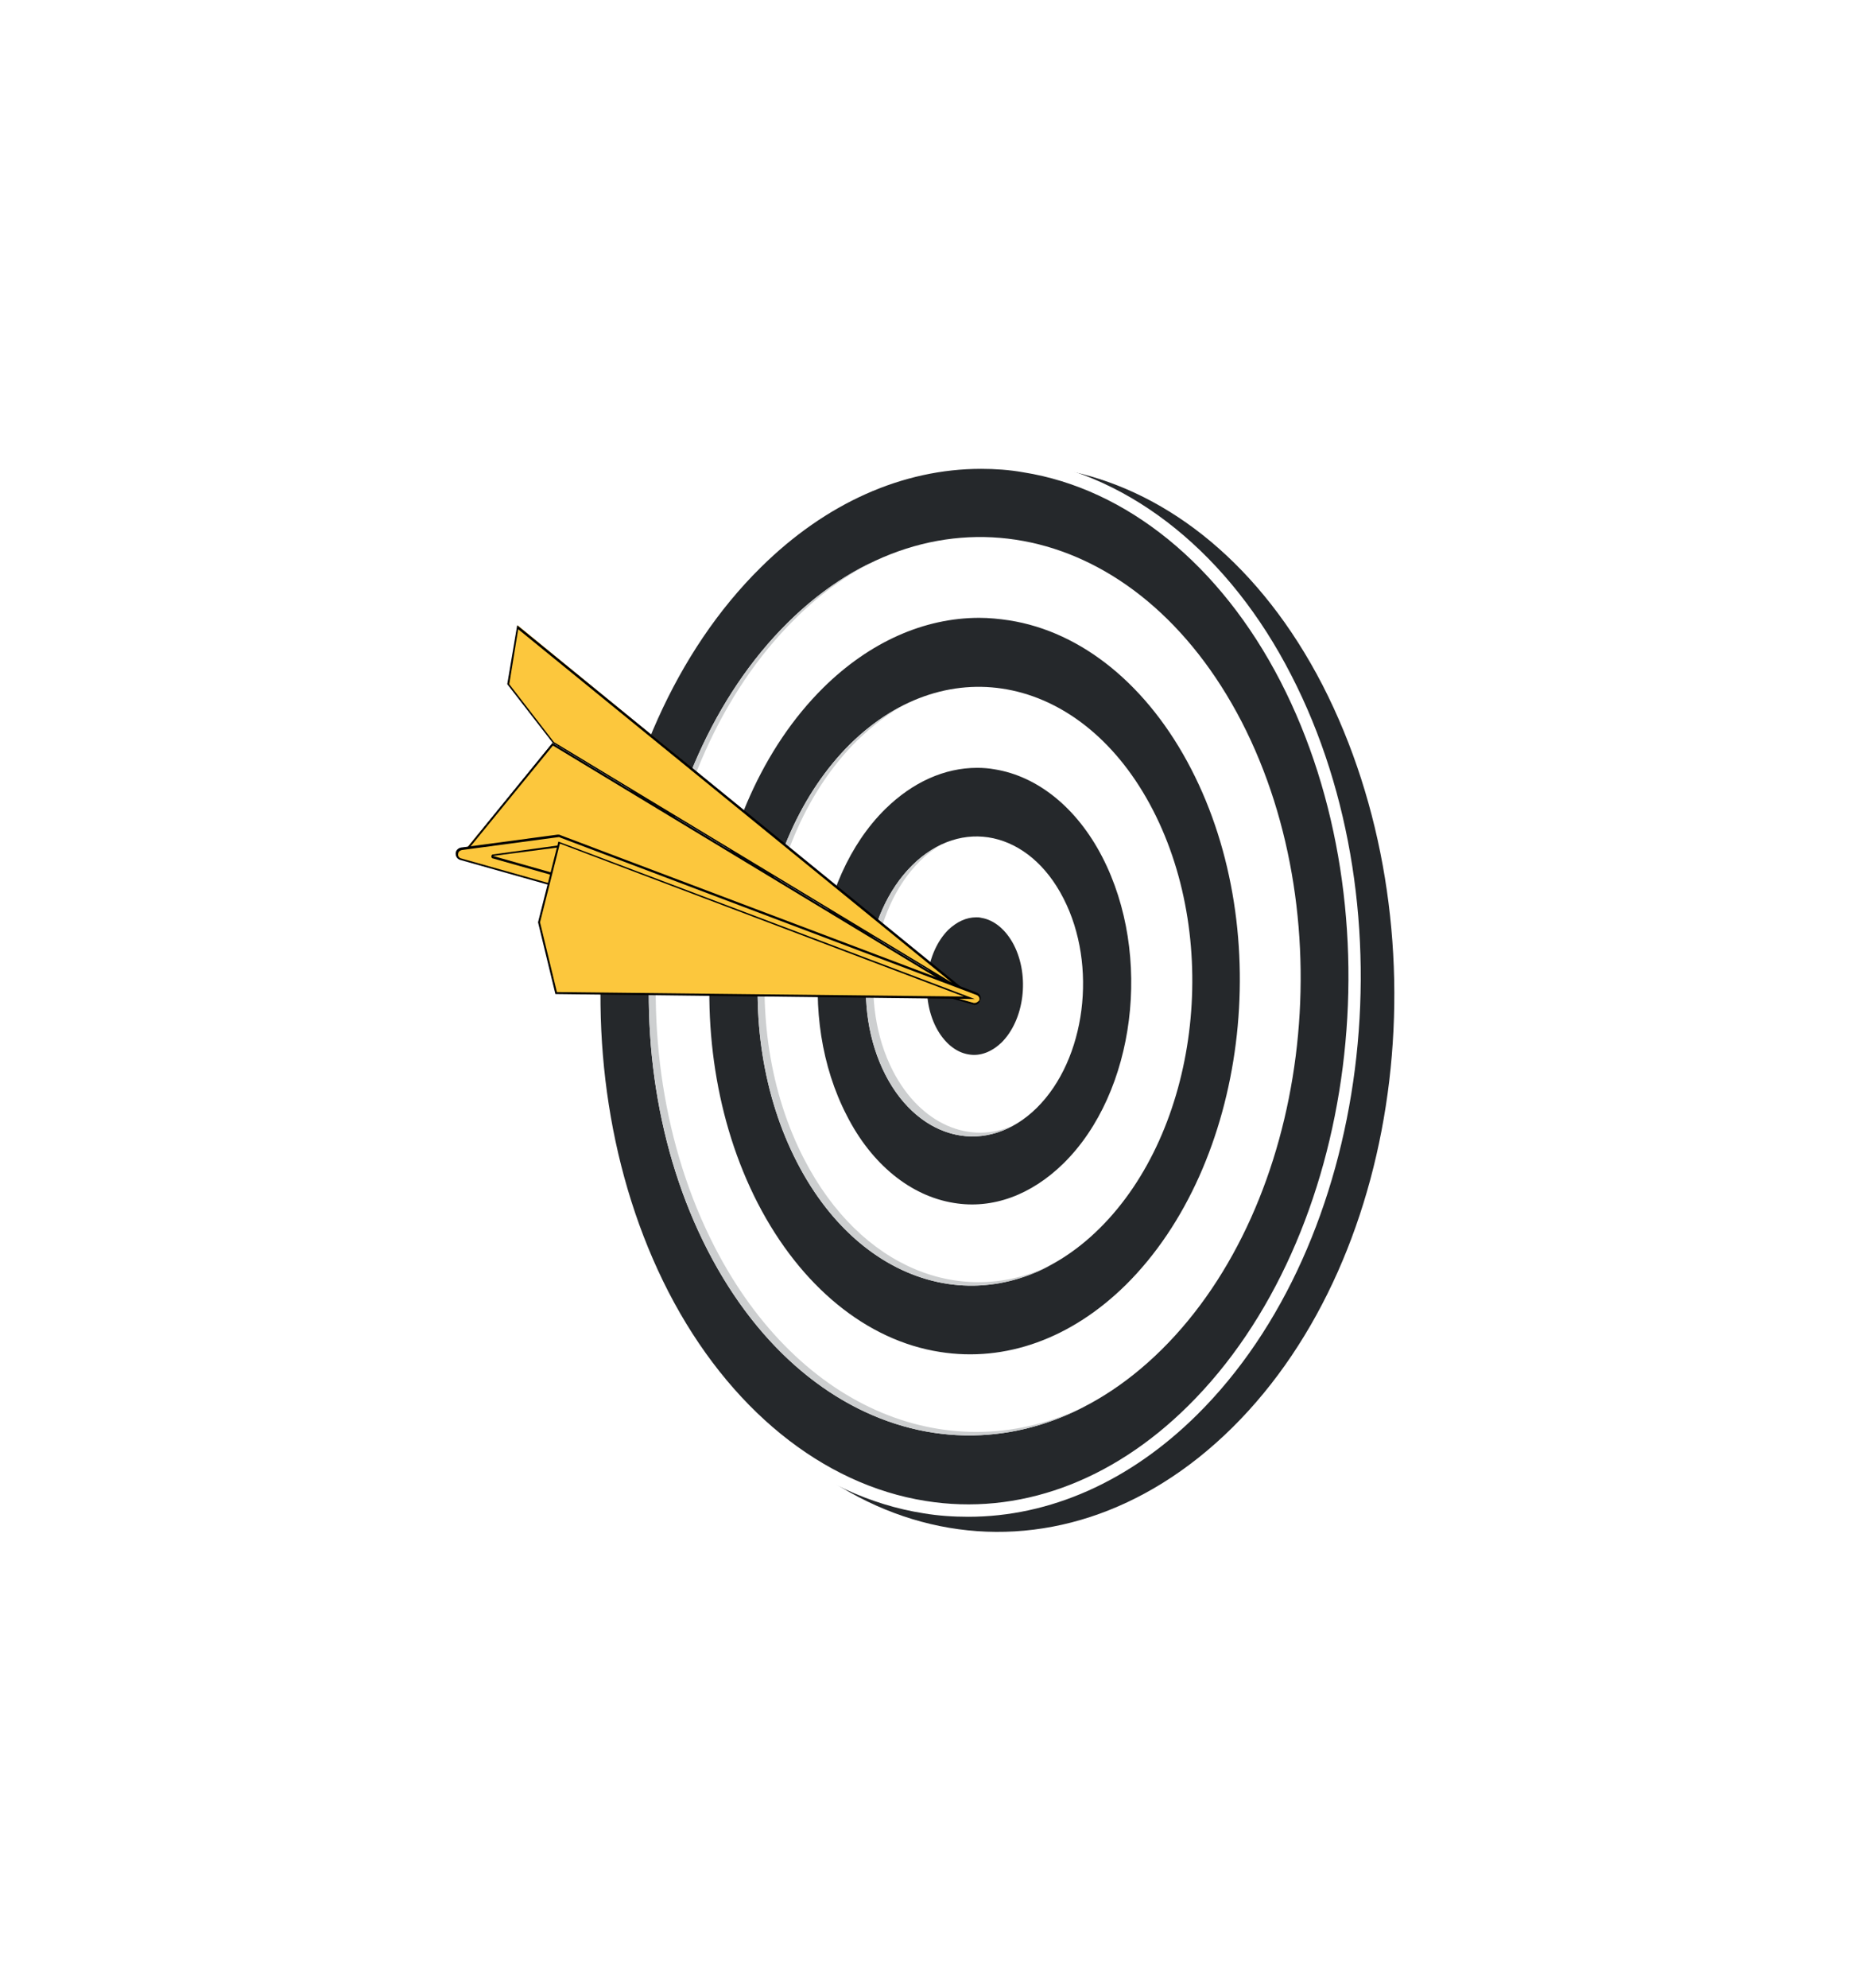 <?xml version="1.0" encoding="UTF-8"?> <svg xmlns="http://www.w3.org/2000/svg" width="203" height="218" viewBox="0 0 203 218" fill="none"><g filter="url(#filter0_d_165_37983)"><path d="M85.828 58.221C66.553 77.276 61.924 113.974 75.374 140.195C88.877 166.416 115.939 171.627 135.215 152.572C154.49 133.518 158.574 97.362 145.125 71.141C131.621 44.975 105.104 39.166 85.828 58.221Z" fill="#25282B"></path><path d="M82.997 57.678C64.103 76.353 59.529 112.291 72.76 137.969C85.992 163.647 111.965 169.293 130.859 150.618C149.753 131.943 154.327 96.005 141.096 70.327C127.864 44.703 101.891 39.003 82.997 57.678Z" fill="#25282B"></path><path d="M112.509 46.386C101.891 44.703 91.273 48.558 82.507 57.19C63.449 76.027 58.821 112.4 72.161 138.295C78.968 151.487 89.585 160.119 101.347 161.964C102.98 162.236 104.614 162.344 106.247 162.344C115.177 162.344 123.944 158.49 131.349 151.161C150.407 132.323 155.035 95.951 141.695 70.056C134.943 56.864 124.27 48.232 112.509 46.386ZM130.369 150.184C121.929 158.544 111.692 162.236 101.565 160.607C90.239 158.816 79.948 150.456 73.359 137.698C60.291 112.291 64.811 76.624 83.487 58.221C90.62 51.164 99.06 47.418 107.663 47.418C109.188 47.418 110.767 47.526 112.291 47.798C123.617 49.589 133.908 57.95 140.497 70.707C153.565 96.059 149.045 131.726 130.369 150.184Z" fill="white"></path><path d="M86.427 64.301C70.256 80.316 66.335 111.151 77.661 133.138C88.987 155.124 111.311 160.01 127.483 143.995C143.655 127.98 147.575 97.145 136.25 75.159C124.87 53.172 102.599 48.34 86.427 64.301Z" fill="white"></path><path d="M89.858 70.979C76.409 84.334 73.087 110.011 82.561 128.361C91.981 146.71 110.604 150.727 124.053 137.427C137.502 124.072 140.824 98.394 131.349 80.045C121.929 61.696 103.307 57.624 89.858 70.979Z" fill="#25282B"></path><path d="M110.984 62.672C103.361 61.478 95.684 64.247 89.368 70.436C75.701 83.953 72.379 110.066 81.962 128.578C86.863 138.024 94.486 144.267 102.98 145.57C104.178 145.732 105.322 145.841 106.52 145.841C112.945 145.841 119.261 143.072 124.597 137.806C138.264 124.289 141.586 98.177 132.002 79.665C127.102 70.219 119.424 64.03 110.984 62.672ZM123.563 136.884C117.573 142.801 110.331 145.407 103.144 144.267C95.085 143.018 87.843 137.046 83.16 127.98C73.849 109.903 77.062 84.55 90.348 71.413C95.412 66.418 101.401 63.758 107.445 63.758C108.534 63.758 109.623 63.867 110.712 64.03C118.771 65.278 126.013 71.25 130.696 80.316C140.061 98.394 136.794 123.746 123.563 136.884Z" fill="white"></path><path d="M93.288 77.602C82.507 88.296 79.893 108.817 87.462 123.475C95.031 138.132 109.896 141.389 120.677 130.695C131.458 120 134.072 99.48 126.503 84.822C118.934 70.164 104.069 66.961 93.288 77.602Z" fill="white"></path><path d="M96.664 84.224C88.605 92.259 86.591 107.622 92.308 118.642C97.971 129.663 109.133 132.106 117.192 124.071C125.305 116.091 127.265 100.673 121.548 89.653C115.94 78.687 104.777 76.244 96.664 84.224Z" fill="#25282B"></path><path d="M109.405 79.013C104.723 78.253 100.04 79.936 96.228 83.736C87.952 91.933 85.937 107.731 91.709 118.968C94.649 124.723 99.332 128.523 104.505 129.337C105.213 129.446 105.921 129.5 106.683 129.5C110.603 129.5 114.469 127.817 117.736 124.56C126.013 116.363 128.027 100.565 122.256 89.327C119.206 83.627 114.578 79.827 109.405 79.013ZM116.702 123.583C113.162 127.057 108.915 128.632 104.668 127.926C99.931 127.166 95.629 123.691 92.907 118.317C87.353 107.568 89.259 92.476 97.154 84.713C100.149 81.781 103.634 80.207 107.227 80.207C107.881 80.207 108.534 80.261 109.133 80.37C113.87 81.13 118.172 84.604 120.949 89.979C126.503 100.728 124.597 115.82 116.702 123.583Z" fill="white"></path><path d="M100.094 90.902C94.704 96.222 93.397 106.537 97.154 113.865C100.911 121.194 108.371 122.823 113.761 117.503C119.152 112.182 120.459 101.868 116.702 94.539C112.945 87.156 105.485 85.527 100.094 90.902Z" fill="white"></path><path d="M78.423 132.758C67.097 110.771 71.018 79.936 87.19 63.921C89.803 61.315 92.635 59.252 95.521 57.732C92.363 59.252 89.259 61.478 86.427 64.301C70.256 80.316 66.335 111.097 77.661 133.138C87.135 151.541 104.287 157.947 119.152 150.184C104.505 157.35 87.734 150.835 78.423 132.758Z" fill="#CDCFD0"></path><path d="M88.224 123.094C80.656 108.437 83.269 87.862 94.05 77.221C95.739 75.593 97.481 74.236 99.332 73.258C97.209 74.29 95.194 75.756 93.288 77.601C82.507 88.296 79.893 108.817 87.462 123.474C93.833 135.852 105.431 140.086 115.395 134.712C105.594 139.489 94.432 135.146 88.224 123.094Z" fill="#CDCFD0"></path><path d="M97.971 113.431C94.214 106.103 95.521 95.842 100.911 90.468C101.728 89.653 102.545 89.056 103.416 88.568C102.272 89.111 101.129 89.871 100.094 90.902C94.704 96.222 93.397 106.537 97.154 113.866C100.367 120.109 106.247 122.226 111.202 119.403C106.465 121.575 101.02 119.349 97.971 113.431Z" fill="#CDCFD0"></path><path d="M103.525 97.525C100.857 100.185 100.149 105.343 102.055 108.98C103.96 112.672 107.663 113.432 110.331 110.771C112.999 108.111 113.707 102.954 111.801 99.317C109.95 95.68 106.247 94.865 103.525 97.525Z" fill="#25282B"></path><path d="M107.827 95.354C106.139 95.082 104.451 95.679 103.035 97.091C100.149 99.968 99.441 105.451 101.456 109.36C102.49 111.423 104.178 112.726 106.084 113.051C106.356 113.106 106.629 113.106 106.901 113.106C108.317 113.106 109.732 112.509 110.876 111.314C113.762 108.437 114.469 102.954 112.455 99.045C111.366 96.982 109.678 95.625 107.827 95.354ZM109.896 110.337C108.807 111.369 107.554 111.857 106.302 111.64C104.886 111.423 103.579 110.337 102.708 108.654C100.966 105.234 101.565 100.457 104.069 97.96C104.995 97.091 106.03 96.602 107.119 96.602C107.282 96.602 107.5 96.602 107.663 96.657C109.079 96.874 110.386 97.96 111.257 99.642C112.999 103.063 112.4 107.84 109.896 110.337Z" fill="white"></path><path d="M50.762 89.546L106.193 105.18L60.727 77.602L50.762 89.546Z" fill="#FCC73D"></path><path d="M50.708 89.654L106.955 105.506L60.618 77.493L50.708 89.654ZM105.485 104.854L51.089 89.491L60.672 77.765L105.485 104.854Z" fill="black"></path><path d="M50.762 89.546L106.193 105.18L60.727 77.602L50.762 89.546Z" fill="#FCC73D"></path><path d="M50.708 89.654L106.955 105.506L60.618 77.493L50.708 89.654ZM105.485 104.854L51.089 89.491L60.672 77.765L105.485 104.854Z" fill="black"></path><path d="M55.717 70.979L60.672 77.439L105.703 104.637L56.806 64.573L55.717 70.979Z" fill="#FCC73D"></path><path d="M55.663 71.033L60.672 77.493L107.01 105.505L56.752 64.573L55.663 71.033ZM104.451 103.768L60.781 77.385L55.881 71.033L56.861 65.007L104.451 103.768Z" fill="black"></path><path d="M50.762 89.545L104.614 104.746L61.271 88.351L50.762 89.545Z" fill="#FCC73D"></path><path d="M50.708 89.654L106.955 105.506L61.271 88.242L50.708 89.654ZM51.797 89.708L61.271 88.459L102.273 103.986L51.797 89.708Z" fill="black"></path><path d="M107.173 104.962L61.217 87.644L50.653 89.056C50.381 89.11 50.163 89.327 50.163 89.599C50.163 89.87 50.327 90.142 50.599 90.196L106.846 106.048H107.01C107.282 106.048 107.5 105.885 107.554 105.668C107.609 105.396 107.445 105.071 107.173 104.962ZM54.084 89.762L61.217 88.784L91.927 100.619L54.084 89.762Z" fill="#FCC73D"></path><path d="M107.173 104.854L61.489 87.59C61.435 87.536 61.326 87.536 61.271 87.536C61.217 87.536 61.217 87.536 61.162 87.536L50.599 88.948C50.272 89.002 50 89.273 50 89.599C50 89.925 50.163 90.196 50.49 90.305L106.737 106.157C106.792 106.157 106.846 106.211 106.901 106.211C107.173 106.211 107.445 106.048 107.554 105.722C107.718 105.397 107.554 105.017 107.173 104.854ZM106.955 105.994C106.901 105.994 106.846 105.994 106.846 105.994L50.599 90.142C50.381 90.088 50.218 89.87 50.272 89.653C50.272 89.436 50.436 89.273 50.708 89.219L61.271 87.807H61.326C61.38 87.807 61.435 87.807 61.489 87.862L107.173 105.125C107.391 105.234 107.554 105.451 107.445 105.722C107.336 105.831 107.173 105.994 106.955 105.994Z" fill="black"></path><path d="M61.271 88.73H61.217C61.217 88.73 61.217 88.73 61.162 88.73L54.084 89.707C53.975 89.707 53.92 89.816 53.92 89.925C53.92 90.033 53.975 90.142 54.084 90.142L91.927 100.836H91.981C92.09 100.836 92.145 100.782 92.199 100.674C92.254 100.565 92.199 100.456 92.09 100.402L61.271 88.73ZM54.084 89.87L61.162 88.948L91.873 100.565L54.084 89.87Z" fill="black"></path><path d="M59.148 97.091L60.944 104.854L106.356 105.397L61.38 88.242L59.148 97.091Z" fill="#FCC73D"></path><path d="M59.039 97.146L60.945 105.017L106.955 105.56L61.271 88.297L59.039 97.146ZM105.757 105.289L61.108 104.8L59.257 97.146L61.435 88.514L105.757 105.289Z" fill="black"></path></g><defs><filter id="filter0_d_165_37983" x="0" y="0" width="203" height="218" filterUnits="userSpaceOnUse" color-interpolation-filters="sRGB"><feFlood flood-opacity="0" result="BackgroundImageFix"></feFlood><feColorMatrix in="SourceAlpha" type="matrix" values="0 0 0 0 0 0 0 0 0 0 0 0 0 0 0 0 0 0 127 0" result="hardAlpha"></feColorMatrix><feOffset dy="4"></feOffset><feGaussianBlur stdDeviation="25"></feGaussianBlur><feComposite in2="hardAlpha" operator="out"></feComposite><feColorMatrix type="matrix" values="0 0 0 0 0.636 0 0 0 0 0.622 0 0 0 0 0.558 0 0 0 0.3 0"></feColorMatrix><feBlend mode="normal" in2="BackgroundImageFix" result="effect1_dropShadow_165_37983"></feBlend><feBlend mode="normal" in="SourceGraphic" in2="effect1_dropShadow_165_37983" result="shape"></feBlend></filter></defs></svg> 